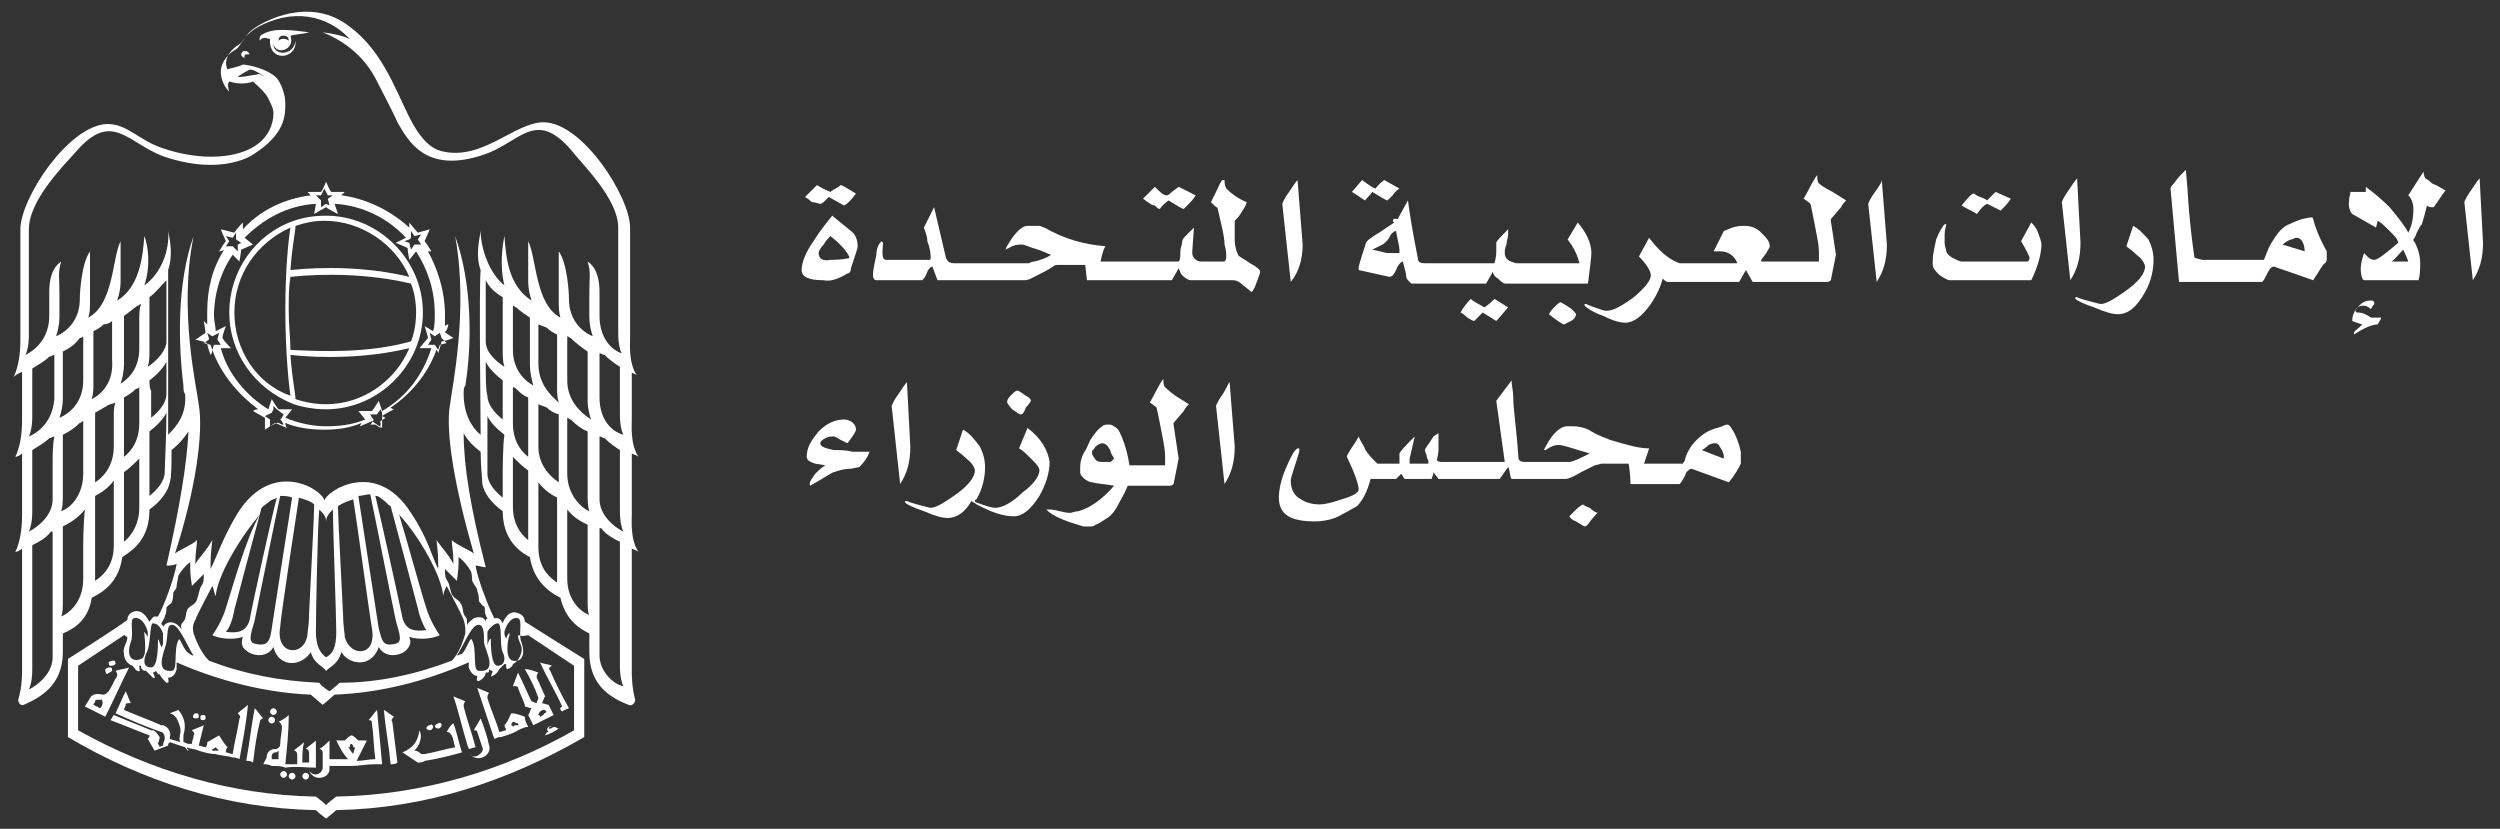 <?xml version="1.0" encoding="utf-8"?>
<!-- Generator: Adobe Illustrator 25.0.1, SVG Export Plug-In . SVG Version: 6.00 Build 0)  -->
<svg version="1.1" id="Layer_1" xmlns="http://www.w3.org/2000/svg" xmlns:xlink="http://www.w3.org/1999/xlink" x="0px" y="0px"
	 viewBox="0 0 147.2 48.8" enable-background="new 0 0 147.2 48.8" xml:space="preserve">
<rect x="0" y="0" width="147.2" height="48.8" fill="#333333" stroke="none"/>
<g>
	<path fill="#FFFFFF" d="M16,42.6c0.1,0,0.2-0.1,0.2-0.2c0-0.1-0.1-0.2-0.2-0.2c-0.1,0-0.2,0.1-0.2,0.2C15.8,42.5,15.9,42.6,16,42.6
		z"/>
	<path fill="#FFFFFF" d="M6.8,39.1c0-0.1,0-0.2-0.1-0.2c-0.1,0-0.2,0-0.3,0.1c0,0.1,0,0.2,0.1,0.2C6.6,39.2,6.7,39.2,6.8,39.1z"/>
	<path fill="#FFFFFF" d="M11.9,42.4c0.1,0,0.2,0,0.2-0.1c0-0.1,0-0.2-0.1-0.2c-0.1,0-0.2,0-0.2,0.1C11.8,42.3,11.8,42.4,11.9,42.4z"
		/>
	<path fill="#FFFFFF" d="M19.2,12.7c-0.7,0-1.3,0.1-1.9,0.3c-2.3,0.8-3.8,3-3.8,5.4c0,2.4,1.5,4.5,3.8,5.4c0.6,0.2,1.3,0.3,1.9,0.3
		c3.1,0,5.7-2.6,5.7-5.7C24.9,15.3,22.3,12.7,19.2,12.7z M17.4,13.3c0.6-0.2,1.1-0.3,1.7-0.3c2.2,0,4.2,1.4,5,3.3
		c-2.5-0.6-5.1-0.6-7-0.4C17.2,14.5,17.4,13.6,17.4,13.3z M13.8,18.4c0-2.2,1.3-4.1,3.3-5c-0.1,0.6-0.3,2.4-0.3,4.8
		c0,2.5,0.2,4.4,0.3,5.1C15.1,22.6,13.8,20.6,13.8,18.4z M19.2,23.8c-0.6,0-1.2-0.1-1.8-0.3c0-0.3-0.2-1.2-0.3-2.6
		c1.9,0.2,4.5,0.2,7-0.4C23.3,22.4,21.4,23.8,19.2,23.8z M17.1,20.6c0-0.7-0.1-1.4-0.1-2.3c0-0.8,0-1.4,0.1-2
		c1.9-0.2,4.6-0.2,7.1,0.4c0.2,0.5,0.3,1.1,0.3,1.7c0,0.6-0.1,1.2-0.3,1.7C21.7,20.8,19,20.7,17.1,20.6z"/>
	<path fill="#FFFFFF" d="M14.4,3c-0.1,0-0.2,0.1-0.2,0.2c0,0.1,0.1,0.2,0.2,0.2c0,0,0,0,0-0.1c0-0.1,0.1-0.1,0.2-0.1c0,0,0,0,0.1,0
		v0C14.6,3,14.5,3,14.4,3z"/>
	<path fill="#FFFFFF" d="M6.6,39.5c0-0.1,0-0.2-0.1-0.2c-0.1,0-0.2,0-0.3,0.1c0,0.1,0,0.2,0.1,0.3C6.4,39.6,6.5,39.6,6.6,39.5z"/>
	<path fill="#FFFFFF" d="M17.4,2.4c-0.1,0.9-1.3,0.9-1.3,0.2c0.2,0.7,1.3,0.3,1-0.5C17.5,2,17.9,2,18.2,1.9c-0.9-0.1-2-0.3-2.7,0.1
		c-0.3,0.1-0.2,0.4-0.2,0.4c0.1-0.2,0.3-0.2,0.6-0.1C15.8,3.7,17.5,3.5,17.4,2.4z M16.7,2.1c0.2,0,0.3,0.1,0.3,0.3
		c-0.1-0.1-0.4-0.2-0.6,0C16.4,2.2,16.5,2.1,16.7,2.1z"/>
	<path fill="#FFFFFF" d="M16.1,42.1c0.1,0,0.2-0.1,0.2-0.2c0-0.1-0.1-0.2-0.2-0.2c-0.1,0-0.2,0.1-0.2,0.2C15.9,42,16,42.1,16.1,42.1
		z"/>
	<path fill="#FFFFFF" d="M25.3,43c0.1,0,0.2-0.1,0.2-0.2c0-0.1-0.1-0.2-0.2-0.1c-0.1,0-0.2,0.1-0.2,0.2C25.1,42.9,25.2,43,25.3,43z"
		/>
	<path fill="#FFFFFF" d="M25.8,42.9c0.1,0,0.2-0.1,0.2-0.2c0-0.1-0.1-0.2-0.2-0.1c-0.1,0-0.2,0.1-0.2,0.2
		C25.6,42.8,25.7,42.9,25.8,42.9z"/>
	<path fill="#FFFFFF" d="M11.5,42.3c0.1,0,0.2,0,0.2-0.1c0-0.1,0-0.2-0.1-0.2c-0.1,0-0.2,0-0.2,0.1C11.3,42.2,11.4,42.3,11.5,42.3z"
		/>
	<path fill="#FFFFFF" d="M6.8,39.5c0.1,0.1,0.1,0.2,0.1,0.3c-0.2,0.3-0.3,0.6-0.5,0.9c-0.1,0.1-0.2,0.2-0.3,0.2c-0.1,0-0.1,0-0.1,0
		c-0.3-0.1-0.6,0-0.7,0.2c-0.1,0.2-0.2,0.3-0.3,0.5c0.2,0.1,0.4,0.2,0.6,0.3s0.4,0.2,0.6,0.3c0.5-1,0.9-1.9,1.4-2.9
		C7.3,39.4,7.1,39.4,6.8,39.5z M5.9,41.7c-0.1,0-0.1-0.1-0.2-0.1c-0.1,0-0.1-0.1-0.2-0.1c0-0.1,0.1-0.1,0.1-0.2
		c0-0.1,0.1-0.1,0.2-0.1c0,0,0,0,0,0c0.1,0,0.2,0,0.2,0C6.1,41.4,6,41.6,5.9,41.7z"/>
	<path fill="#FFFFFF" d="M26.3,43.1c0.2,0,0.2,0.1,0.3,0.2c0.1,0.2,0.1,0.4,0.2,0.7c-0.6,0.1-1.2,0.3-1.8,0.4c-0.1,0-0.2,0-0.2,0
		c-0.1-0.1-0.2-0.2-0.4-0.2c0.3-0.3,0.5-0.8,0.3-1.2c-0.1,0.6-0.3,1-1,1.3c0.3,0.2,0.6,0.4,0.9,0.6c0.1,0,0.3,0,0.4-0.1
		c0.7-0.1,1.5-0.3,2.2-0.5c-0.2-0.6-0.3-1.2-0.5-1.7C26.6,42.6,26.4,42.9,26.3,43.1z"/>
	<path fill="#FFFFFF" d="M23.2,42.2c-0.2-0.1-0.4-0.3-0.6-0.4c0.1,1.1,0.3,2.1,0.4,3.2c0.1,0,0.3,0,0.4-0.1
		c-0.1-0.8-0.2-1.6-0.3-2.4C23,42.4,23.1,42.3,23.2,42.2z"/>
	<path fill="#FFFFFF" d="M28.3,42.3c-0.1,0.2-0.3,0.5-0.4,0.7c0.1,0,0.2,0,0.2,0.1c0.1,0.3,0.2,0.6,0.3,0.9c0.1,0.2-0.1,0.4-0.3,0.5
		c-0.2,0.1-0.4,0-0.4-0.1c0.1,0.2,0.4,0.3,0.7,0.2c0.3-0.1,0.5-0.4,0.4-0.7C28.7,43.4,28.5,42.8,28.3,42.3z"/>
	<path fill="#FFFFFF" d="M32.4,42.9c-0.1,0-0.1,0-0.1,0c0,0,0-0.1,0.1-0.1c0,0,0,0,0.1,0c-0.2-0.1-0.4,0.1-0.2,0.3
		c-0.1,0-0.1,0-0.1,0c0,0.1-0.1,0.1-0.1,0.2c0.3-0.1,0.5-0.2,0.8-0.4c-0.1,0-0.2-0.1-0.2-0.1C32.5,42.8,32.5,42.9,32.4,42.9z"/>
	<path fill="#FFFFFF" d="M31.7,41.1c0,0.1-0.1,0.2-0.1,0.3c-0.1,0-0.2-0.1-0.3-0.1c-0.3-0.6-0.5-1.1-0.8-1.7
		c-0.1,0.3-0.2,0.5-0.3,0.8c0.2,0,0.3,0,0.3,0.1c0.1,0.3,0.3,0.7,0.4,1c0,0,0,0,0,0.1c0.1,0,0.3,0.1,0.4,0.1
		c-0.1,0.1-0.1,0.3-0.2,0.4c0.1,0.2,0.2,0.4,0.3,0.6c0.2-0.1,0.4-0.2,0.6-0.3c0.2-0.1,0.4-0.2,0.6-0.3c-0.1-0.2-0.2-0.4-0.3-0.6
		c-0.1,0-0.3-0.1-0.4-0.1c0.1-0.1,0.1-0.3,0.2-0.4c-0.2-0.4-0.3-0.7-0.5-1.1c0-0.1,0-0.2,0.1-0.3c-0.3-0.1-0.5-0.2-0.8-0.2
		C31.2,39.9,31.5,40.5,31.7,41.1z M32.1,41.8c0,0,0,0.1,0.1,0.1C32.1,42,32,42,32,42.1c-0.1,0-0.1,0.1-0.2,0.1c0,0,0-0.1-0.1-0.1
		c0-0.1,0.1-0.2,0.1-0.2C31.9,41.8,32,41.8,32.1,41.8z"/>
	<path fill="#FFFFFF" d="M33.1,41.9c0.1-0.1,0.2-0.1,0.4-0.2c-0.4-0.7-0.8-1.5-1.1-2.2c-0.1-0.1-0.1-0.2,0.1-0.3
		c-0.2-0.1-0.5-0.1-0.7-0.2c0.4,0.9,0.9,1.7,1.3,2.6C32.9,41.7,33,41.8,33.1,41.9z"/>
	<path fill="#FFFFFF" d="M30.1,42c-0.1,0.2-0.2,0.5-0.4,0.7c0,0.1,0.1,0.2,0.1,0.3c-0.1,0-0.3,0.1-0.4,0.1c-0.2-0.7-0.5-1.3-0.7-2
		c0-0.1,0-0.2,0.1-0.3c-0.2-0.1-0.5-0.2-0.7-0.3c0.3,0.9,0.6,1.8,0.9,2.7c0,0.1,0.1,0.2,0.1,0.3c0.1,0,0.2-0.1,0.3-0.1l0.1,0
		c0.3-0.1,0.7-0.2,1-0.4c0.2-0.1,0.4-0.2,0.6-0.2c-0.1-0.2-0.2-0.4-0.2-0.6C30.6,42.1,30.4,42,30.1,42z M30.4,42.7
		c-0.1,0-0.1,0-0.2,0.1c0,0,0-0.1-0.1-0.1c0-0.1,0.1-0.2,0.1-0.2c0.1,0,0.2,0.1,0.3,0.1c0,0,0,0.1,0.1,0.1
		C30.5,42.7,30.5,42.7,30.4,42.7z"/>
	<path fill="#FFFFFF" d="M21.7,42.4c0.2,0,0.2,0.1,0.2,0.2c0.1,0.7,0.1,1.4,0.2,2.1c-0.4,0-0.7,0.1-1.1,0.1c0.2-0.4,0.4-0.8,0.6-1.2
		c-0.2,0-0.3,0-0.5,0c-0.1-0.1-0.3-0.3-0.4-0.3c-0.1,0-0.3,0.2-0.4,0.3c-0.2,0-0.3,0-0.5,0c0.2,0.4,0.4,0.8,0.7,1.1
		c-0.4,0-0.7,0-1.1,0c0-0.4,0-0.7,0-1.1c-0.2,0.2-0.4,0.4-0.6,0.5c0.1,0,0.2,0.1,0.2,0.2c0,0.3,0,0.6,0,0.9c0,0.2-0.2,0.4-0.4,0.4
		c-0.2,0-0.3-0.1-0.4-0.2c0.1,0.2,0.3,0.4,0.6,0.4c0.3,0,0.6-0.2,0.6-0.5c0-0.1,0-0.1,0-0.2c0.4,0,0.9,0,1.3,0
		c0.4,0,0.9-0.1,1.3-0.1c0,0,0,0,0.1,0c0.1,0,0.2,0,0.4,0c-0.1-1.1-0.2-2.1-0.3-3.2C22,42,21.9,42.2,21.7,42.4z M20.8,44.4
		c-0.1-0.1-0.2-0.3-0.3-0.4c0,0,0.1,0,0.1,0c0-0.1,0-0.2,0.1-0.2c0.1,0.1,0.1,0.1,0.1,0.2c0,0,0.1,0,0.1,0
		C20.9,44.1,20.8,44.3,20.8,44.4z"/>
	<path fill="#FFFFFF" d="M27.3,41.6c0-0.1,0-0.2,0.1-0.3c-0.2-0.1-0.5-0.2-0.7-0.3c0.3,0.9,0.5,1.8,0.8,2.8c0,0.1,0.1,0.2,0.1,0.3
		c0.1,0,0.3-0.1,0.4-0.1C27.8,43.2,27.5,42.4,27.3,41.6z"/>
	<path fill="#FFFFFF" d="M18.6,45.2c0-0.5,0-1.1,0-1.6c-0.2,0.2-0.4,0.3-0.6,0.5c0.2,0,0.2,0.2,0.2,0.3c0,0.2,0,0.3,0,0.5
		c-0.1,0-0.3,0-0.4,0c0-0.4,0-0.8,0.1-1.2c-0.2,0.2-0.4,0.3-0.6,0.5c0.2,0,0.2,0.2,0.2,0.3c0,0.2,0,0.3,0,0.5c-0.2,0-0.4,0-0.7,0
		c0.1-1,0.2-1.9,0.2-2.9c-0.2,0.2-0.4,0.3-0.6,0.4c0.1,0,0.2,0.2,0.2,0.3c0,0.3-0.1,0.7-0.1,1c0,0.2-0.1,0.2-0.2,0.3
		c-0.1,0-0.1,0-0.1,0c-0.3,0-0.5,0.2-0.5,0.5L15.5,45c0.2,0,0.3,0,0.5,0.1c0,0,0.1,0,0.1,0c0.2,0,0.5,0,0.7,0.1
		C17.4,45.1,18,45.2,18.6,45.2z M16.4,44.7c-0.1,0-0.1,0-0.2,0c-0.1,0-0.1,0-0.2,0c0-0.1,0-0.1,0-0.2c0-0.1,0.1-0.2,0.2-0.2
		c0,0,0,0,0,0c0.1,0,0.1,0,0.2-0.1C16.4,44.4,16.4,44.5,16.4,44.7z"/>
	<path fill="#FFFFFF" d="M37.1,21.9c0.2,0.1,0.3,0.1,0.4,0.2c-0.5-0.7-0.4-1.9-0.4-2.2v-6.5c0-1.8-2.8-6.2-5.1-6.2
		c-1.7,0-3.6,2.3-6,1.7c-0.8-0.2-1.4-1-1.9-2c-0.9-1.8-1.7-4.2-3.9-5.6c-2.4-1.5-5.1,0.2-5.4,0.5c-0.3,0.2-0.7,1-0.9,1.1
		c-0.7,0.4-0.9,1-0.9,1.3s0.1,0.8,0.5,1.2c-0.1-0.3-0.1-0.5,0-0.6c0.3,0.1,0.9,0.2,1.4,0c0.2,0.2,0.7,0.6,0.9,1
		c0.3,0.6,0.3,0.7,0.3,0.9c0,0.6-0.3,1.4-1.1,1.9c-0.9,0.6-2.9,1-5.5,0.1c-1.4-0.5-2-1.4-3.2-1.4c-2.3,0.1-5.1,4.4-5.1,6.2v6.5
		c0,0.3,0,1.4-0.4,2.2C1,22,1.1,22,1.3,21.9v2.8c0,0.3,0,1.4-0.4,2.2c0.1,0,0.3-0.1,0.4-0.2v3.6c0,0.3,0,1.4-0.4,2.2
		c0.1,0,0.3-0.1,0.4-0.2v7.2c0,0.2,0,0.9-0.2,1.6c-0.1,0.2,0.1,0.5,0.3,0.4c0.9-0.4,2.3-1.1,2.3-3.1v-1.1c0.7-0.3,1.5-0.8,1.7-2.1
		c0.8-0.4,1.6-1,1.8-2.4C8,32.3,8.8,31.6,8.8,30c0.7-0.5,1.1-1.1,1.2-1.6c0.1-0.3,0.1-1.1,0.1-1.9c0.5-0.4,0.8-0.8,1-1.1
		c-0.1,1.9-0.5,4.4-1.3,7.9c0.2,0,0.4,0,0.6-0.1c-0.1,0.7-0.7,2.4-1.1,3.1c-0.1,0-0.1,0-0.2,0c-0.1,0-0.2,0.2-0.3,0.3
		c-0.2-0.3-0.4-0.7-0.9-0.6c-0.3,0.1-0.4,0.3-0.4,0.5C7,36.9,4,38.8,4,38.8v4.6c4.4,2.6,9.3,4.2,14.6,4.3c0.2,0.2,0.6,0.5,0.6,0.5
		s0.5-0.4,0.6-0.5c5.3-0.1,10.1-1.7,14.6-4.3v-4.6c0,0-3.2-2-3.5-2.2c0-0.2-0.1-0.4-0.4-0.5c-0.5-0.2-0.8,0.3-0.9,0.6
		c-0.1-0.2-0.2-0.3-0.3-0.3c-0.1,0-0.1,0-0.2,0c-0.4-0.8-1-2.4-1.1-3.1c0.2,0,0.4,0.1,0.6,0.1c-0.9-3.5-1.3-6-1.3-7.9
		c0.2,0.4,0.6,0.8,1,1.1c0,0.9,0.1,1.6,0.1,1.9c0.1,0.5,0.5,1.1,1.2,1.6c0,1.5,0.8,2.3,1.6,2.7c0.2,1.3,1,2,1.8,2.4
		c0.3,1.3,1.1,1.8,1.7,2.1v1.1c0,2,1.3,2.7,2.3,3.1c0.2,0.1,0.4-0.1,0.4-0.3c-0.2-0.7-0.2-1.5-0.2-1.7v-7.2c0.2,0.1,0.3,0.1,0.4,0.2
		c-0.5-0.7-0.4-1.9-0.4-2.2v-3.6c0.2,0.1,0.3,0.1,0.4,0.2c-0.5-0.7-0.4-1.9-0.4-2.2V21.9z M15.1,4.4L15.1,4.4c-0.2,0-1,0.2-1.1,0.1
		c0.2-0.1,0.3-0.2,0.7-0.4c0.3,0,0.5,0.2,0.9,0.4C15.3,4.4,15.3,4.3,15.1,4.4z M3.1,33.4v2c0,0.3,0,1,0,1.9c0,0,0,0,0,0v1.4
		c0,0.9-0.8,1.6-1.4,1.9c0.1-0.2,0.2-0.6,0.2-1.2v-7.3c0.4-0.2,0.8-0.4,1.1-0.8c0,0,0.1,0,0.1,0C3.1,32.3,3.1,33.2,3.1,33.4z
		 M3.1,27.2c0,0.3,0,2,0,2.2c0,0.9-0.8,1.6-1.4,1.9c0.1-0.2,0.2-0.6,0.2-1.2v-3.6c0.3-0.2,0.7-0.4,1-0.7c0.1,0,0.2-0.1,0.3-0.1
		C3.1,26.2,3.1,26.8,3.1,27.2z M1.7,25.7c0.1-0.2,0.2-0.6,0.2-1.2v-2.8c0.3-0.2,0.7-0.4,1-0.7c0.1,0,0.2-0.1,0.3-0.1
		c0,0.2,0,0.5,0,0.8v1.8C3.1,24.7,2.4,25.4,1.7,25.7z M3.7,20.7c0.4-0.2,0.7-0.4,1-0.8c0.1,0,0.1,0,0.2-0.1c0,0.2,0,0.5,0,0.8v1.8
		c0,1.2-0.7,1.9-1.4,2.2c0.1-0.3,0.2-0.7,0.2-1.1v-1.7C3.7,21.4,3.7,21,3.7,20.7z M4.9,32.3v1.8c0,1.3-0.8,2-1.3,2.2
		c0.1-0.2,0.1-0.5,0.1-1.1v-0.6v0v-1c0-0.2,0-1.3,0-2.6C4.1,30.8,4.6,30.5,5,30C4.9,30.9,4.9,32,4.9,32.3z M4.9,26.1v1.8
		c0,1.2-0.7,2-1.3,2.2c0.1-0.3,0.1-0.6,0.1-1v0c0,0,0,0,0,0c0,0,0-0.1,0-0.1v-0.6v0v-1c0-0.4,0-1.2,0-1.8c0.4-0.2,0.7-0.4,1-0.7
		c0.1,0,0.1-0.1,0.2-0.1C4.9,25.1,4.9,25.8,4.9,26.1z M5.4,23.5c0.1-0.3,0.1-0.6,0.1-1v-3c0.2-0.1,0.4-0.2,0.6-0.4
		c0.2,0,0.4-0.1,0.5-0.2c0,0.2,0,0.4,0,0.7v1.6C6.7,22.5,6,23.2,5.4,23.5z M6.7,30.5v1.6c0,1.1-0.5,1.7-1.1,2.1v-2.8
		c0-0.1,0-1.4,0-2.2c0.4-0.2,0.8-0.5,1.1-0.9C6.7,29,6.7,30,6.7,30.5z M6.7,24.7v1.6c0,1.1-0.6,1.8-1.1,2.1c0-0.1,0-0.2,0-0.4v-2.8
		c0-0.1,0-0.5,0-0.9c0.2-0.1,0.5-0.3,0.7-0.4c0.1-0.1,0.3-0.1,0.5-0.2C6.7,24,6.7,24,6.7,24.7z M8.2,28.3v1.6c0,0.9-0.4,1.6-0.9,2
		v-2c0-0.2,0-1.4,0-2.1c0.3-0.2,0.6-0.5,0.9-0.8C8.2,27.4,8.2,28,8.2,28.3z M7.3,26.9c0-0.2,0-0.3,0-0.5V24c0-0.2,0-0.4,0-0.6
		c0.2-0.1,0.5-0.3,0.7-0.5c0.1,0,0.2-0.1,0.2-0.1c0,0.1,0,0.3,0,0.5v1.6C8.2,25.9,7.8,26.5,7.3,26.9z M8.2,18.9v1.6
		c0,1.1-0.5,1.7-1.1,2.1c0.1-0.3,0.2-0.7,0.2-1.2v-2.4c0-0.1,0-0.3,0-0.4c0.3-0.2,0.5-0.4,0.8-0.6c0.1,0,0.1-0.1,0.2-0.1
		C8.2,18.2,8.2,18.5,8.2,18.9z M9.7,27.8c0,0.5-0.4,1-0.9,1.4v-1.2c0-0.3,0-1.8,0-2.6c0.4-0.3,0.8-0.7,1-1.1
		C9.8,25.7,9.7,27.4,9.7,27.8z M8.8,22.4c0.4-0.3,0.8-0.7,1-1.1c0,0.9,0,1.7,0,1.9c0,0.5-0.4,1-0.9,1.4v-1.6
		C8.8,22.9,8.8,22.6,8.8,22.4z M9.8,20.1c0,0.5-0.5,1.1-1.1,1.5c0.1-0.3,0.1-0.6,0.1-1v-2c0-0.3,0-0.8,0-1.1c0.4-0.3,0.7-0.7,1-1
		C9.8,17.8,9.8,19.8,9.8,20.1z M9.7,36.3c0.1-0.2,0.1-0.4,0.1-0.5c0-0.1,0.2-0.2,0.3-0.3c0.1-0.2,0.1-0.5,0.1-0.6
		c0.1-0.2,0.2-0.2,0.2-0.4c0-0.1,0.1-0.5,0.1-0.6c0.1-0.2,0.4-0.6,0.7-0.8c0,0.6,0,0.7,0.1,1.4c0.3-0.3,0.5-0.5,0.7-0.7
		c0,0.4,0,0.5-0.2,0.8c-0.1,0.3-0.1,0.4-0.2,0.7c-0.1,0.3-0.3,0.3-0.5,0.5c-0.2,0.2-0.1,0.6-0.3,0.8c-0.1,0.1-0.2,0.2-0.1,0.5
		c-0.1-0.2-0.2-0.3-0.4-0.4c-0.2-0.1-0.5-0.1-0.7,0.2c0-0.1-0.1-0.1-0.1-0.2C9.6,36.5,9.7,36.4,9.7,36.3z M16,37
		c-0.1,0.7-0.2,1.1-1,0.9c-0.5-0.1-0.1-0.9,0-1.4c0.1-0.5,1.3-6.4,1.5-7.3c0.2,0,0.5,0,0.7,0.1C17.1,29.9,16,37,16,37z M17.6,29.3
		c0.3,0.1,0.7,0.2,0.9,0.4c0,0.7-0.2,4.2-0.3,6.4c0,0.7-0.1,1.1-0.1,1.3c-0.2,1.3-1.9,1.2-1.6-0.5C16.5,36.5,17.4,30.6,17.6,29.3z
		 M14.7,36.5c-0.2,0.7-0.7,0.8-1.4,0.7c0.2-0.2,0.4-0.7,0.5-1.3c0.1-0.4,1.3-4.9,1.6-6c0.2-0.2,0.4-0.3,0.5-0.4
		c0.1-0.1,0.3-0.1,0.4-0.2C16,30.4,14.9,35.4,14.7,36.5z M13.3,35.8c-0.2,0.7-0.7,1.5-0.8,1.6c0.4,0.2,1.2,0.3,1.8,0.1
		c-0.1,0.3-0.1,0.6,0.2,0.8c0.3,0.3,1.2,0.5,1.6-0.2c0.3,1.2,1.6,1.2,2.2,0.3c0.2,0.7,0.7,0.8,0.9,1.1c0.3-0.3,0.7-0.4,0.9-1.1
		c0.5,0.8,1.8,0.9,2.2-0.3c0.4,0.7,1.3,0.5,1.6,0.2c0.3-0.3,0.3-0.5,0.2-0.8c0.6,0.2,1.4,0.1,1.8-0.1c-0.1-0.1-0.6-0.9-0.8-1.6
		c-0.3-0.9-1.2-4.2-1.6-5.5c1.2,1.3,2.5,3.6,2.6,4.8c0-0.2,0.1-0.4,0.2-0.6c0.3,0.6,0.9,1.7,1,2c0.1,0.3,0.1,0.5,0.1,0.8
		c-0.1,0.3-0.3,1.1-0.8,1.6c0,0,0,0,0,0c-2.1,0.8-4.3,1.3-6.6,1.3c-0.2,0.2-0.6,0.5-0.6,0.5s-0.5-0.3-0.6-0.5
		c-2.3-0.1-4.4-0.5-6.5-1.3c0,0,0,0,0,0c-0.5-0.5-0.8-1.3-0.9-1.6c-0.1-0.4,0-0.6,0.1-0.8c0.1-0.3,0.7-1.4,1-2
		c0.1,0.2,0.1,0.4,0.2,0.6c0.1-1.2,1.4-3.4,2.6-4.8C14.5,31.6,13.6,34.9,13.3,35.8z M18.6,37.2c0-0.9,0.1-6.4,0.2-7.2
		c0.2,0.2,0.4,0.4,0.4,0.7c0-0.3,0.2-0.5,0.4-0.7c0,0.9,0.2,6.4,0.2,7.2c0,0.9-0.2,1.3-0.6,1.5C18.9,38.5,18.6,38.1,18.6,37.2z
		 M23.3,36.5c0.1,0.5,0.5,1.3,0,1.4c-0.8,0.2-0.8-0.2-1-0.9c0,0-1.1-7.1-1.2-7.8c0.2,0,0.5-0.1,0.7-0.1C22,30,23.2,36.1,23.3,36.5z
		 M22.1,29.2c0.2,0,0.3,0.1,0.4,0.2c0.2,0.1,0.3,0.3,0.5,0.4c0.3,1.1,1.5,5.6,1.6,6c0.1,0.5,0.3,1,0.5,1.3c-0.7,0.1-1.2,0-1.4-0.7
		C23.5,35.4,22.4,30.4,22.1,29.2z M21.9,37c0.3,1.7-1.3,1.7-1.6,0.5c0-0.2-0.1-0.7-0.1-1.3c-0.1-2.2-0.3-5.7-0.3-6.4
		c0.3-0.2,0.6-0.3,0.9-0.4C21,30.6,21.8,36.5,21.9,37z M28.1,36.8c0.4-0.1,0.4,0.5,0.4,1c0,0.4,0.9,1.8-0.3,1.7
		c-0.4,0-0.1-1.2-0.4-1.8c-0.1-0.3-0.3,0.5-0.6,0.8c-0.1,0-0.2,0.1-0.3,0.1C27.2,38.2,27.7,36.9,28.1,36.8z M10.5,37.7
		c-0.3,0.6,0,1.8-0.4,1.8c-1.1,0.1-0.3-1.4-0.3-1.7c0.1-0.5,0-1.1,0.4-1c0.4,0.1,0.9,1.4,1.2,1.8c0,0,0,0,0,0
		c-0.1,0-0.2-0.1-0.3-0.1c0,0,0,0,0.1,0C10.8,38.4,10.6,37.4,10.5,37.7z M9,36.7c0.3,0,0.5,0.3,0.6,0.6c0,0.1,0,0.3,0,0.5
		c0,0.1,0,0.2-0.1,0.3c-0.1-0.2-0.2-0.7-0.2-0.3c0,0.2,0,1.5-0.4,1.5c-0.4,0-0.5-0.3-0.3-0.8C8.9,38,8.8,36.7,9,36.7z M7.7,37.8
		c0.2-0.4-0.1-1.4,0.2-1.4c0.4-0.1,0.7,0.4,0.8,0.8c0,0.1,0,0.3,0,0.3c-0.1-0.2-0.3-0.4-0.2-0.2c0,0.2,0.2,1.4-0.2,1.5
		C7.8,39,7.4,38.7,7.7,37.8z M31.1,37.4l2.7,1.8l0,3.8c-4.2,2.4-9,3.8-13.9,3.9l-0.1,0c0,0-0.4,0.3-0.6,0.5v0l0,0
		c-0.2-0.2-0.6-0.5-0.6-0.5l-0.1,0c-4.9-0.1-9.6-1.5-13.9-3.9l0-3.8l2.7-1.8c0.1,0,0.1,0.1,0.2,0.1c0,0.4-0.3,0.6-0.2,1
		c0,0.3,0.2,0.6,0.5,0.7c0.1,0.1,0.2,0.3,0.3,0.3c0.2,0.1,0.1-0.1,0.1-0.3c0,0,0.1,0,0.1,0c0,0.2,0.1,0.3,0.3,0.3
		c0.1,0.1,0.2,0.2,0.4,0.4c0.2,0.1,0.1-0.1,0-0.3c0.1,0,0.2-0.1,0.2-0.1c0,0.1,0.1,0.1,0.1,0.2c0,0,0,0,0.1,0
		c0.1,0.2,0.2,0.3,0.4,0.5c0.2,0,0.1-0.1,0.1-0.3c0.2,0,0.4-0.1,0.5-0.5c0-0.2,0-0.3,0-0.4c2.5,1.1,5.3,1.8,7.9,1.9
		c0.1,0.1,0.7,0.6,0.7,0.6s0.6-0.5,0.7-0.6c2.7-0.1,5.4-0.8,7.9-1.9c0,0.1,0,0.2,0,0.3c0.1,0.3,0.3,0.5,0.5,0.5
		c0,0.2-0.1,0.3,0.1,0.3c0.2-0.1,0.4-0.3,0.4-0.5c0,0,0,0,0.1,0c0.1,0,0.1-0.1,0.1-0.2c0.1,0.1,0.2,0.1,0.2,0.1c0,0.2-0.2,0.4,0,0.3
		c0.2-0.1,0.3-0.2,0.4-0.4c0.1-0.1,0.2-0.2,0.3-0.3c0,0,0.1,0,0.1,0c0,0.2,0,0.3,0.1,0.3c0.2-0.1,0.3-0.2,0.3-0.3
		c0.2-0.1,0.4-0.3,0.5-0.7c0.1-0.4-0.2-0.6-0.2-1C30.9,37.5,31,37.4,31.1,37.4z M29.7,37.2c0.1-0.4,0.4-0.9,0.8-0.8
		c0.3,0.1,0,1,0.2,1.4c0.3,0.9-0.1,1.2-0.5,1.1c-0.5-0.1-0.3-1.3-0.2-1.5c0-0.3-0.1,0-0.2,0.2C29.7,37.4,29.7,37.4,29.7,37.2z
		 M29.3,36.7c0.3,0,0.1,1.3,0.3,1.7c0.2,0.4,0.1,0.8-0.3,0.8c-0.4,0-0.4-1.3-0.4-1.5c0-0.3-0.2,0.2-0.2,0.3c0-0.1,0-0.2,0-0.3
		c0-0.2,0-0.4,0-0.5C28.8,37,29.1,36.7,29.3,36.7z M28.1,34.8c0.1,0.2,0.1,0.5,0.1,0.6c0.1,0.1,0.2,0.3,0.3,0.3
		c0.1,0.1,0,0.4,0.1,0.5c0,0.1,0.1,0.2,0.1,0.2c-0.1,0.1-0.1,0.1-0.1,0.2c-0.1-0.3-0.4-0.3-0.7-0.2c-0.1,0.1-0.3,0.2-0.4,0.4
		c0-0.3,0-0.4-0.1-0.5c-0.2-0.2-0.1-0.6-0.3-0.8c-0.1-0.2-0.3-0.2-0.5-0.5c-0.1-0.3-0.1-0.4-0.2-0.7c-0.2-0.3-0.2-0.4-0.2-0.8
		c0.2,0.2,0.4,0.4,0.7,0.7c0.1-0.7,0.1-0.8,0.1-1.4c0.3,0.2,0.6,0.6,0.7,0.8c0.1,0.1,0.1,0.6,0.1,0.6C28,34.6,28.1,34.6,28.1,34.8z
		 M29.6,28.1v1.2c-0.5-0.4-0.9-0.9-0.9-1.4c0-0.3,0-2.1,0-3.4c0.2,0.4,0.5,0.7,1,1.1C29.6,26.2,29.6,27.8,29.6,28.1z M28.6,21.3
		c0.2,0.4,0.5,0.7,1,1.1c0,0.2,0,0.5,0,0.7v1.6c-0.5-0.4-0.9-0.9-0.9-1.4C28.6,23,28.6,22.2,28.6,21.3z M28.6,20.1
		c0-0.4,0-2.3,0-3.6c0.2,0.4,0.5,0.7,1,1c0,0.4,0,0.8,0,1.1v2c0,0.4,0,0.7,0.1,1C29.1,21.2,28.6,20.7,28.6,20.1z M31.1,29.8v2
		c-0.5-0.4-0.9-1-0.9-2v-1.6c0-0.3,0-0.9,0-1.3c0.3,0.3,0.6,0.6,0.9,0.8C31.1,28.4,31.1,29.6,31.1,29.8z M30.2,24.9v-1.6
		c0-0.2,0-0.3,0-0.5c0.1,0,0.2,0.1,0.2,0.1c0.2,0.2,0.4,0.4,0.7,0.5c0,0.2,0,0.4,0,0.6v2.4c0,0.2,0,0.3,0,0.5
		C30.6,26.5,30.2,25.9,30.2,24.9z M30.2,20.6v-1.6c0-0.4,0-0.7,0-1c0.1,0,0.1,0.1,0.2,0.1c0.2,0.2,0.5,0.4,0.8,0.6
		c0,0.1,0,0.3,0,0.4v2.4c0,0.4,0.1,0.8,0.2,1.2C30.7,22.3,30.2,21.6,30.2,20.6z M32.8,31.5v2.8c-0.6-0.4-1.1-1-1.1-2.1v-1.6
		c0-0.5,0-1.5,0-2.2c0.3,0.4,0.7,0.7,1.1,0.9C32.8,30,32.8,31.3,32.8,31.5z M31.7,26.3v-1.6c0-0.6,0-0.6,0-0.9
		c0.2,0.1,0.3,0.1,0.5,0.2c0.2,0.2,0.4,0.3,0.7,0.4c0,0.4,0,0.8,0,0.9V28c0,0.1,0,0.2,0,0.4C32.3,28,31.7,27.3,31.7,26.3z
		 M31.7,21.4v-1.6c0-0.3,0-0.6,0-0.7c0.2,0.1,0.3,0.1,0.5,0.2c0.2,0.2,0.4,0.3,0.6,0.4c0,0.1,0,0.1,0,0.2v2.8c0,0.4,0,0.7,0.1,1
		C32.3,23.2,31.7,22.5,31.7,21.4z M33.4,34.1v-1.8c0-0.3,0-1.4,0-2.3c0.4,0.5,0.8,0.7,1.2,0.9c0,1.3,0,2.4,0,2.6v1v0v0.6
		c0,0.6,0,1,0.1,1.1C34.3,36.1,33.4,35.4,33.4,34.1z M33.4,27.9v-1.8c0-0.3,0-1,0-1.5c0.1,0,0.1,0.1,0.2,0.1c0.3,0.3,0.7,0.6,1,0.7
		c0,0.6,0,1.4,0,1.8v1v0V29c0,0,0,0.1,0,0.1c0,0,0,0,0,0v0c0,0.4,0,0.7,0.1,1C34.2,29.9,33.4,29.1,33.4,27.9z M33.4,22.4v-1.8
		c0-0.3,0-0.6,0-0.8c0.1,0,0.1,0.1,0.2,0.1c0.3,0.3,0.7,0.6,1,0.8c0,0.4,0,0.8,0,1.2v1.7c0,0.4,0.1,0.8,0.2,1.1
		C34.2,24.3,33.4,23.6,33.4,22.4z M35.3,38.6v-1.4l0,0c0-0.9,0-1.6,0-1.9v-2c0-0.2,0-1.1,0-2.2c0,0,0.1,0,0.1,0
		c0.3,0.4,0.7,0.6,1.1,0.8v7.3c0,0.6,0.1,1,0.2,1.2C36.1,40.3,35.3,39.5,35.3,38.6z M35.3,29.4c0-0.2,0-1.9,0-2.2c0-0.4,0-1,0-1.5
		c0.1,0,0.2,0.1,0.3,0.1c0.3,0.3,0.6,0.5,0.9,0.7v3.6c0,0.6,0.1,1,0.2,1.2C36.1,31,35.3,30.3,35.3,29.4z M35.3,23.4v-1.8
		c0-0.3,0-0.5,0-0.8c0.1,0,0.2,0.1,0.3,0.1c0.3,0.3,0.6,0.5,0.9,0.7v2.8c0,0.6,0.1,1,0.2,1.2C36,25.4,35.3,24.7,35.3,23.4z
		 M35.3,18.6V18c0-0.3,0-0.6,0-0.8c0-0.6-0.1-1.4-0.7-1.8c0.2,0.7,0.1,0.8,0.1,1.9v0.8v0.1v0.5c0,0.4,0.1,0.8,0.2,1.1
		c-0.7-0.3-1.4-1-1.4-2.2c0-0.4-0.1-2.1-0.6-2.8v2.9c0,0.4,0,0.7,0.1,1c-1.5-0.8-1.4-3.5-1.9-4.5c0,0.9,0,1.5,0,2.4
		c0,0.4,0.1,0.8,0.2,1.1c-1.4-0.9-1.5-2.6-1.6-3.8c-0.1,0.5-0.3,1.7,0,2.9c-0.9-0.7-1.4-2.2-1.4-3.2c-0.1,0.6-0.3,1.5,0,2.3
		c-0.1,1,0,8.8,0,9.7c-0.5-0.4-1-1.2-1-2.4c0-0.2,0-0.4,0.1-0.5c0.4-2.5,0.4-6-0.6-8.8c0.8,4.4-0.2,9-0.3,9.9
		c-0.3,1.6,0.3,5,1.4,8.8c-0.2-0.2-1-0.5-1.3-0.8c0,0.3,0.1,0.7,0.1,1.4c-0.4-0.7-0.5-0.7-1-1.4c0.1,0.9,0.1,0.9,0.1,1.7
		c-0.4-0.8-0.6-1.8-1.6-3.3c-2.1-3.3-5.1-1.2-5.1-0.7c0-0.6-3-2.6-5.1,0.7c-0.9,1.5-1.2,2.5-1.6,3.3c0-0.7,0-0.8,0.1-1.7
		c-0.4,0.7-0.6,0.8-1,1.4c0-0.7,0.1-1.1,0.1-1.4c-0.3,0.3-1.1,0.6-1.3,0.8c1.2-3.7,1.7-7.1,1.4-8.8c-0.1-0.9-1.2-5.5-0.3-9.9
		c-1,2.8-0.9,6.4-0.6,8.8c0,0.2,0,0.4,0.1,0.5c0.1,1.2-0.5,1.9-1,2.4c0-0.9,0-8.7,0-9.7c0.3-0.9,0.1-1.8,0-2.3
		c0.1,1.1-0.4,2.5-1.4,3.2c0.4-1.2,0.2-2.4,0-2.9c-0.1,1.3-0.3,3-1.6,3.8c0.1-0.3,0.2-0.7,0.2-1.1c0-0.9,0-1.5,0-2.4
		c-0.5,1-0.4,3.7-1.9,4.5c0.1-0.3,0.1-0.6,0.1-1v-2.9c-0.5,0.7-0.6,2.4-0.6,2.8c0,1.2-0.7,1.9-1.4,2.2c0.1-0.3,0.2-0.7,0.2-1.1v-0.5
		v-0.1v-0.8c0-1.1-0.1-1.2,0.1-1.9c-0.6,0.4-0.7,1.2-0.7,1.8c0,0.1,0,0.5,0,0.8h0v0.6c0,1.3-0.8,2-1.4,2.3c0.1-0.2,0.2-0.6,0.2-1.2
		v-6.2c0-1.7,2-3.7,2.8-4.6c2.1-2.4,3-0.5,5.1,0.3c3.5,1.2,5.3-0.1,5.3-0.1c1.9-1.2,1.9-2.3,1.9-3c0-0.5-0.2-1.1-0.5-1.5
		c-0.6-0.6-1.8-0.8-2-0.8c-0.4,0.2-0.8,0.2-0.9,0.3c-0.2-0.4-0.1-1,0.7-1.5c0.2-0.1,0.2-0.4,0.9-0.9c2.2-1.3,4.3-0.8,5.6,0.6
		c-0.4-0.2-0.9-0.3-1.6-0.4c1,0.4,2.3,1.2,3.1,2.7c0.3,0.6,1.1,2.1,1.3,2.6c0.6,1,1.6,3.1,5.1,1.9c2.1-0.7,3-2.7,5.1-0.3
		c0.7,0.9,2.8,2.9,2.8,4.6v6.2c0,0.6,0.1,1,0.2,1.2C36,20.6,35.3,19.9,35.3,18.6z"/>
	<path fill="#FFFFFF" d="M14.5,44.8c0.1,0,0.3,0,0.4,0.1c0.1-0.8,0.2-1.6,0.4-2.4c0-0.1,0.1-0.2,0.2-0.2c-0.2-0.2-0.3-0.4-0.5-0.6
		C14.8,42.7,14.7,43.7,14.5,44.8z"/>
	<path fill="#FFFFFF" d="M26.4,19.1C26.4,19.1,26.4,19.1,26.4,19.1C26.4,19.1,26.4,19.1,26.4,19.1c0,0-0.1,0-0.2,0.1
		c0-0.2,0-0.4,0-0.7c0-1.3-0.4-2.6-1-3.7c0.1,0,0.2,0,0.2,0c0,0,0,0,0,0c0,0,0,0,0,0c0,0-0.3-0.5-0.4-0.6c0.1-0.2,0.3-0.7,0.3-0.7
		c0,0,0,0,0,0c0,0,0,0,0,0l-0.7,0.2c-0.1-0.1-0.5-0.6-0.5-0.6c0,0,0,0,0,0c0,0,0,0,0,0l0,0.3c-1.1-1-2.5-1.7-4-1.9
		c0.1-0.1,0.2-0.2,0.2-0.2c0,0,0,0,0,0c0,0,0,0,0,0c0,0-0.6,0-0.8,0c-0.1-0.1-0.3-0.6-0.3-0.6l0,0c0,0,0,0,0,0c0,0,0,0,0,0
		c0,0-0.2,0.5-0.3,0.6c-0.2,0-0.8,0-0.8,0c0,0,0,0,0,0c0,0,0,0,0,0c0,0,0.1,0.1,0.2,0.2c-1.6,0.2-3,0.9-4,2l0-0.4c0,0,0,0,0,0
		c0,0,0,0,0,0c0,0-0.4,0.4-0.5,0.6L13,13.5c0,0,0,0,0,0c0,0,0,0,0,0c0,0,0.2,0.5,0.3,0.7c-0.1,0.1-0.4,0.6-0.4,0.6c0,0,0,0,0,0
		c0,0,0,0,0,0c0,0,0.2,0,0.3-0.1c-0.7,1.1-1,2.3-1,3.7c0,0.2,0,0.5,0,0.7c-0.1-0.1-0.2-0.2-0.2-0.2c0,0,0,0,0,0c0,0,0,0,0,0
		c0,0,0.1,0.6,0.1,0.7l-0.6,0.4c0,0,0,0,0,0c0,0,0,0,0,0c0,0,0.5,0.1,0.7,0.2c0,0.2,0.2,0.7,0.2,0.7c0,0,0,0,0,0h0c0,0,0,0,0,0
		c0,0,0.1-0.1,0.1-0.3c0.5,1.4,1.5,2.6,2.7,3.5c-0.2,0-0.3,0.1-0.3,0.1c0,0,0,0,0,0c0,0,0,0,0,0c0,0,0.5,0.3,0.7,0.4
		c0,0.1,0,0.7,0,0.7c0,0,0,0,0,0c0,0,0,0,0,0c0,0,0,0,0,0l0.6-0.4l0.7,0.3c0,0,0,0,0,0c0,0,0,0,0,0c0,0-0.1-0.1-0.1-0.3
		c0.7,0.3,1.5,0.4,2.3,0.4c0.8,0,1.5-0.1,2.2-0.4c-0.1,0.1-0.1,0.2-0.1,0.2c0,0,0,0,0,0c0,0,0,0,0,0l0.7-0.3l0.6,0.4c0,0,0,0,0,0
		c0,0,0,0,0,0c0,0,0,0,0,0c0,0,0-0.6,0-0.7c0.1-0.1,0.7-0.4,0.7-0.4c0,0,0,0,0,0c0,0,0,0,0,0c0,0-0.1,0-0.2-0.1
		c1.2-0.8,2.2-2,2.7-3.4c0.1,0.1,0.1,0.2,0.1,0.2c0,0,0,0,0,0h0c0,0,0,0,0,0c0,0,0.2-0.6,0.2-0.7c0.2,0,0.7-0.2,0.7-0.2c0,0,0,0,0,0
		c0,0,0,0,0,0l-0.6-0.4C26.3,19.7,26.4,19.1,26.4,19.1z M24.1,14.1l0.1-0.1l0-0.4c0,0,0,0,0,0c0,0,0,0,0,0c0,0,0,0,0,0l0.2,0.3l0,0
		l0.4-0.1c0,0,0,0,0,0c0,0,0,0,0,0l-0.2,0.3l0.2,0.3c0,0,0,0,0,0c0,0,0,0,0,0l-0.4,0l-0.2,0.3c0,0,0,0,0,0c0,0,0,0,0,0c0,0,0,0,0,0
		l-0.1-0.4l-0.3-0.1c0,0,0,0,0,0c0,0,0,0,0,0L24.1,14.1z M18.6,11.5C18.6,11.5,18.6,11.5,18.6,11.5l0.3,0l0.2-0.4c0,0,0,0,0,0
		c0,0,0,0,0,0l0.2,0.4l0,0h0l0.2,0h0c0,0,0.1,0,0.1,0c0,0,0,0,0,0h0c0,0,0,0,0,0l-0.3,0.2l0.1,0.4c0,0,0,0,0,0c0,0,0,0,0,0
		c0,0,0,0,0,0L19.2,12l-0.3,0.2c0,0,0,0,0,0c0,0,0,0,0,0l0-0.2l0-0.2L18.6,11.5C18.6,11.5,18.6,11.5,18.6,11.5
		C18.6,11.5,18.6,11.5,18.6,11.5z M13.3,14.5l0.2-0.3l-0.2-0.3c0,0,0,0,0,0c0,0,0,0,0,0l0.4,0.1l0.2-0.3c0,0,0,0,0,0c0,0,0,0,0,0
		l0,0.4l0.3,0.2c0,0,0,0,0,0c0,0,0,0,0,0L14,14.4L14,14.8c0,0,0,0,0,0h0c0,0,0,0,0,0l-0.1-0.1l-0.2-0.2L13.3,14.5L13.3,14.5
		C13.3,14.6,13.3,14.5,13.3,14.5C13.3,14.5,13.3,14.5,13.3,14.5z M12.5,20.6C12.5,20.6,12.5,20.6,12.5,20.6L12.5,20.6
		C12.5,20.6,12.5,20.6,12.5,20.6l-0.1-0.3L12,20.2c0,0,0,0,0,0c0,0,0,0,0,0l0.3-0.2v0l0-0.1c0,0,0,0,0,0l-0.1-0.3c0,0,0,0,0,0
		c0,0,0,0,0,0c0,0,0,0,0,0l0.3,0.2l0.2-0.1l0.2-0.1c0,0,0,0,0,0c0,0,0,0,0,0L12.8,20l0.2,0.3c0,0,0,0,0,0c0,0,0,0,0,0l-0.4,0
		L12.5,20.6z M16.7,24.4C16.7,24.4,16.7,24.4,16.7,24.4l-0.1,0.2l-0.1,0.1l0.1,0.1l0.1,0.2c0,0,0,0,0,0c0,0,0,0,0,0c0,0,0,0,0,0
		l-0.1,0l-0.2-0.1c0,0,0,0,0,0l-0.1,0L16.1,25l-0.2,0.1c0,0,0,0,0,0c0,0,0,0,0,0h0c0,0,0,0,0,0l0-0.4l-0.3-0.2c0,0,0,0,0,0h0
		c0,0,0,0,0,0l0.2-0.1l0.2-0.1l0.1-0.2l0-0.2c0,0,0,0,0,0c0,0,0,0,0,0h0l0.1,0.1l0.1,0.1L16.7,24.4C16.7,24.4,16.7,24.4,16.7,24.4
		C16.7,24.4,16.7,24.4,16.7,24.4z M22.7,24.6C22.7,24.6,22.7,24.6,22.7,24.6l-0.3,0.2l0,0.4c0,0,0,0,0,0h0c0,0,0,0,0,0l-0.3-0.2
		L21.9,25L21.8,25h0c0,0,0,0,0,0c0,0,0,0,0,0c0,0,0,0,0,0c0,0,0,0,0,0l0.1-0.1l0.1-0.2l-0.1-0.1h0l-0.1-0.2c0,0,0,0,0,0c0,0,0,0,0,0
		c0,0,0,0,0,0c0,0,0,0,0,0l0.4,0l0.2-0.3c0,0,0,0,0,0c0,0,0,0,0,0c0,0,0,0,0,0l0.1,0.2l0,0.2L22.7,24.6L22.7,24.6
		C22.7,24.6,22.7,24.6,22.7,24.6C22.7,24.6,22.7,24.6,22.7,24.6z M22.5,24.2l-0.2-0.6c0,0,0,0,0,0c0,0,0,0,0,0c0,0-0.3,0.5-0.4,0.6
		c-0.2,0-0.7,0-0.8,0c0,0,0,0,0,0c0,0,0,0,0,0l0.4,0.5c-0.7,0.3-1.5,0.4-2.3,0.4c-0.8,0-1.7-0.2-2.4-0.5l0.4-0.5c0,0,0,0,0,0
		c0,0,0,0,0,0c0,0-0.6,0-0.8,0C16.3,24,16,23.5,16,23.5c0,0,0,0,0,0c0,0,0,0,0,0l-0.2,0.6c-1.3-0.8-2.4-2.1-2.8-3.6l0.6,0
		c0,0,0,0,0,0c0,0,0,0,0,0c0,0-0.4-0.4-0.5-0.6c0-0.2,0.2-0.7,0.2-0.7c0,0,0,0,0,0c0,0,0,0,0,0l-0.6,0.3c0-0.3-0.1-0.6-0.1-0.9
		c0-1.3,0.4-2.6,1.1-3.6l0.4,0.4c0,0,0,0,0,0c0,0,0,0,0,0c0,0,0,0,0,0c0,0,0.1-0.6,0.1-0.7c0.2-0.1,0.7-0.3,0.7-0.3c0,0,0,0,0,0
		c0,0,0,0,0,0L14.4,14c1.1-1.1,2.5-1.9,4.2-2l-0.1,0.6c0,0,0,0,0,0c0,0,0,0,0,0c0,0,0,0,0,0c0,0,0.5-0.3,0.7-0.4
		c0.1,0.1,0.7,0.4,0.7,0.4c0,0,0,0,0,0c0,0,0,0,0,0L19.7,12c1.7,0.1,3.2,0.9,4.2,2l-0.6,0.3c0,0,0,0,0,0c0,0,0,0,0,0
		c0,0,0.5,0.2,0.7,0.3c0,0.2,0.1,0.7,0.1,0.7c0,0,0,0,0,0c0,0,0,0,0,0c0,0,0,0,0,0l0.4-0.5c0.7,1.1,1.1,2.3,1.1,3.7
		c0,0.3,0,0.7-0.1,1L25,19.2c0,0,0,0,0,0c0,0,0,0,0,0c0,0,0.2,0.6,0.2,0.7c-0.1,0.1-0.5,0.6-0.5,0.6c0,0,0,0,0,0c0,0,0,0,0,0l0.7,0
		C24.9,22.1,23.9,23.4,22.5,24.2z M26.3,20.2C26.3,20.2,26.3,20.2,26.3,20.2C26.3,20.2,26.3,20.2,26.3,20.2l-0.4,0.1l-0.1,0.3
		c0,0,0,0,0,0h0c0,0,0,0,0,0l-0.2-0.3l-0.4,0c0,0,0,0,0,0c0,0,0,0,0,0l0.2-0.3l-0.1-0.4c0,0,0,0,0,0c0,0,0,0,0,0l0.3,0.2l0.3-0.2
		c0,0,0,0,0,0c0,0,0,0,0,0v0c0,0,0,0,0,0L26,19.9L26.3,20.2z"/>
	<path fill="#FFFFFF" d="M14,42c0.1,0.1,0.2,0.2,0.1,0.3c-0.1,0.7-0.3,1.4-0.4,2.1c-0.1,0-0.3-0.1-0.4-0.1c0-0.1,0-0.2,0.1-0.3
		c-0.2-0.2-0.3-0.4-0.5-0.7c-0.2,0.1-0.5,0.3-0.7,0.4c0,0.1,0,0.2-0.1,0.3c-0.1,0-0.3-0.1-0.4-0.1c0.1-0.4,0.2-0.8,0.3-1.2
		c-0.2,0.1-0.5,0.2-0.7,0.3c0.1,0.1,0.2,0.2,0.1,0.3c0,0.2-0.1,0.3-0.1,0.5c-0.1,0-0.1,0-0.2,0c0,0,0,0,0,0c-0.1,0-0.2-0.1-0.3-0.1
		c0-0.1,0-0.3,0-0.4c0.1-0.4,0.2-0.9-0.3-1.5c-0.2,0.1-0.3,0.1-0.5,0.2c0.4,0.1,0.5,0.5,0.6,0.8c0.1,0.3-0.1,0.6,0,0.9
		c-0.2-0.1-0.4-0.1-0.6-0.2c0,0,0,0,0,0c0,0,0-0.1,0-0.1c0.1-0.3-0.1-0.6-0.4-0.7c0,0,0,0-0.1,0c-0.7-0.3-1.5-0.6-2.2-0.9
		c0-0.1,0.1-0.2,0.1-0.3c0-0.1,0.1-0.1,0.3-0.1c-0.1-0.2-0.2-0.5-0.3-0.7c-0.2,0.4-0.4,0.9-0.6,1.3c0.9,0.4,1.8,0.8,2.7,1.1
		c0.1,0,0.2,0.2,0.2,0.3c0,0,0,0.1,0,0.1c0,0.1-0.1,0.2-0.1,0.4c-0.1,0-0.2,0.1-0.2,0.1c0-0.1-0.1-0.2-0.1-0.2
		c0-0.1,0.1-0.2,0.1-0.4C9.2,43.1,9.1,43,9,43c0,0-0.1,0-0.1,0c-0.7-0.3-1.5-0.6-2.2-0.9c-0.1,0.1-0.1,0.2-0.2,0.3
		C7.3,42.7,8,43,8.8,43.3c0,0.1,0,0.1-0.1,0.2C8.8,43.7,9,44,9.1,44.2c0.3-0.1,0.5-0.2,0.8-0.3c0-0.1,0-0.1,0.1-0.2
		c0.3,0.1,0.6,0.2,0.9,0.3c0.1,0.1,0.1,0.2,0.2,0.2c0-0.1-0.1-0.1-0.1-0.2c0.2,0.1,0.5,0.1,0.7,0.2c0.3,0.1,0.7,0.2,1,0.2
		c0.3,0.1,0.7,0.1,1,0.2c0,0,0,0,0,0c0.1,0,0.2,0,0.4,0.1c0,0,0,0,0,0c0.2-1.1,0.4-2.1,0.5-3.2C14.4,41.7,14.2,41.8,14,42z
		 M12.9,44.2c-0.1,0-0.1,0-0.2,0c-0.1,0-0.1,0-0.2,0c0,0,0-0.1,0-0.1c0.1,0,0.2-0.1,0.2-0.1c0.1,0.1,0.1,0.1,0.2,0.2
		C13,44.1,13,44.1,12.9,44.2z"/>
	<path fill="#FFFFFF" d="M16.7,45.4c-0.1,0-0.2,0.1-0.2,0.2c0,0.1,0.1,0.2,0.2,0.2c0.1,0,0.2-0.1,0.2-0.2
		C16.9,45.5,16.8,45.4,16.7,45.4z"/>
	<path fill="#FFFFFF" d="M18,45.5c-0.1,0-0.2,0.1-0.2,0.2c0,0.1,0.1,0.2,0.2,0.2c0.1,0,0.2-0.1,0.2-0.2C18.2,45.6,18.1,45.5,18,45.5
		z"/>
	<path fill="#FFFFFF" d="M17.2,45.5c-0.1,0-0.2,0.1-0.2,0.2c0,0.1,0.1,0.2,0.2,0.2c0.1,0,0.2-0.1,0.2-0.2
		C17.4,45.6,17.3,45.5,17.2,45.5z"/>
	<path fill="#FFFFFF" d="M87.4,18.1c-0.3-0.2-0.6-0.3-0.8-0.5c-0.3,0.3-0.5,0.6-0.6,0.8c0,0,0.2,0.1,0.4,0.3
		c0.3,0.2,0.4,0.2,0.4,0.2c0,0,0.1-0.1,0.5-0.5l0.8,0.5c0.3-0.3,0.5-0.6,0.7-0.8L88,17.6C87.9,17.7,87.7,17.9,87.4,18.1z"/>
	<path fill="#FFFFFF" d="M80.8,11.3c0.5,0.3,0.8,0.5,0.9,0.5c0,0,0.1-0.1,0.3-0.3c0.2-0.3,0.4-0.4,0.4-0.4l-0.9-0.5
		c-0.4,0.3-0.5,0.5-0.5,0.5c-0.1,0-0.4-0.2-0.8-0.5l-0.6,0.7c0.5,0.3,0.7,0.5,0.8,0.5C80.4,11.7,80.6,11.6,80.8,11.3z"/>
	<path fill="#FFFFFF" d="M82.1,13.1c-0.3,0.2-0.6,0.4-0.9,0.6c-0.5,0.3-0.8,0.5-0.8,0.7c-0.3,0.9-0.4,1.3-0.4,1.3v0.2l1.8,0.4
		c0.2,0,0.3-0.2,0.4-0.4c0.1-0.3,0.3-0.5,0.4-0.5c0.1,0.4,0.2,0.7,0.2,0.9c0,0.1,0.1,0.2,0.2,0.3c0,0,0.1,0.1,0.1,0.1h4.4l0.4-0.7
		c0,0.1,0.1,0.3,0.3,0.4c0.2,0.2,0.3,0.3,0.5,0.3h4.8c0.1-0.9,0.2-1.5,0.2-1.8c0-0.6-0.3-1.2-0.8-1.8l-0.6,1c0.4,0.5,0.6,1,0.7,1.4
		c0,0-0.9,0-2.8,0h-0.6c-0.2,0-0.3,0-0.3,0c-0.5-0.1-0.7-0.3-0.7-0.6c0-0.1,0-0.3,0.1-0.5c0-0.2,0.1-0.4,0.1-0.6c0-0.1,0-0.2,0-0.3
		c-0.4,0.4-0.7,0.7-0.7,0.8c0,0.2,0,0.4,0,0.5c0,0.4-0.1,0.6-0.1,0.7h-4.1c-0.3,0-0.4-0.1-0.4-0.2c-0.3-1.5-0.5-2.7-0.6-3.5
		c-0.4,0.7-0.6,1.1-0.6,1.1C81.9,12.8,82,13.1,82.1,13.1z M82.2,13.6c0.1,0.6,0.2,0.9,0.2,1.1v0.2h-0.7c-0.1,0-0.4-0.1-0.9-0.2
		l0.6-0.3c0.3-0.2,0.4-0.4,0.5-0.6C82,13.7,82.1,13.6,82.2,13.6z"/>
	<path fill="#FFFFFF" d="M48.3,12c0.1,0,0.2-0.1,0.5-0.4l0.9,0.5c0.2-0.1,0.4-0.3,0.7-0.7c-0.5-0.3-0.8-0.5-0.9-0.5
		c0,0-0.1,0.1-0.3,0.2c-0.2,0.1-0.3,0.2-0.3,0.2c0,0-0.3-0.1-0.8-0.4c-0.2,0.2-0.4,0.4-0.7,0.7c0,0,0.2,0.1,0.4,0.3
		C48,11.9,48.2,12,48.3,12z"/>
	<path fill="#FFFFFF" d="M117,12l0.8,0.4c0.2-0.2,0.4-0.4,0.6-0.7l-0.9-0.4l-0.3,0.3c-0.1,0.1-0.2,0.2-0.2,0.2c0,0-0.1-0.1-0.4-0.2
		s-0.3-0.2-0.4-0.2c-0.1,0-0.3,0.2-0.7,0.7c0.3,0.2,0.6,0.3,0.9,0.5C116.7,12.2,116.8,12.1,117,12z"/>
	<path fill="#FFFFFF" d="M68.3,12.3c0,0,0.1-0.2,0.5-0.5c0.5,0.3,0.8,0.5,0.9,0.5c0,0,0,0,0.1-0.1c0.3-0.3,0.5-0.5,0.6-0.7l-1-0.5
		l-0.4,0.3c-0.1,0.1-0.2,0.2-0.3,0.2c-0.1,0-0.2,0-0.5-0.3C68.1,11.1,68,11,68,11c0,0-0.1,0.1-0.3,0.3c-0.2,0.2-0.3,0.3-0.4,0.4
		c0.3,0.2,0.5,0.4,0.7,0.4C68.2,12.3,68.2,12.3,68.3,12.3z"/>
	<path fill="#FFFFFF" d="M76.7,14.4l-0.3-3.8c-0.1,0.1-0.3,0.4-0.5,0.7c-0.3,0.4-0.4,0.7-0.4,0.7l0.5,4.6
		C76.5,16,76.7,15.2,76.7,14.4z"/>
	<path fill="#FFFFFF" d="M91.9,17.8c-0.1,0-0.2,0.1-0.4,0.3c-0.2,0.2-0.3,0.4-0.3,0.4c0.5,0.4,0.8,0.6,0.9,0.6c0,0,0.2-0.1,0.4-0.2
		c0.2-0.1,0.3-0.3,0.3-0.4c0,0-0.1-0.2-0.4-0.4C92.1,17.9,91.9,17.8,91.9,17.8z"/>
	<path fill="#FFFFFF" d="M125.6,13.3l-0.4,1.2c0.1,0.1,0.3,0.2,0.6,0.5c0.4,0.3,0.5,0.6,0.5,0.7c0,0.4-0.4,0.9-1.1,1.4
		c-0.7,0.5-1.2,0.8-1.5,0.8c-0.1,0-0.4-0.1-0.8-0.2c-0.4-0.1-0.6-0.2-0.6-0.2c0,0-0.1,0-0.1,0v0.1c0.1,0.1,0.5,0.3,1.1,0.5
		c0.7,0.3,1.1,0.4,1.4,0.4c0.6,0,1.1-0.4,1.6-1.3c0.4-0.7,0.5-1.4,0.5-1.9c0-0.4-0.1-0.8-0.3-1.2C126.3,13.9,126,13.5,125.6,13.3z"
		/>
	<path fill="#FFFFFF" d="M122.3,10.5c-0.1,0.1-0.3,0.4-0.5,0.7c-0.3,0.4-0.4,0.7-0.4,0.7l0.5,4.6c0.4-0.6,0.6-1.3,0.6-2.2
		L122.3,10.5z"/>
	<path fill="#FFFFFF" d="M119.6,13.1l-0.6,1.1c0.3,0.5,0.5,0.9,0.5,1c0,0,0,0.1-0.1,0.2h-3.9c-0.1,0-0.3-0.1-0.5-0.2
		c-0.2-0.1-0.4-0.3-0.4-0.4c0-0.1-0.1-0.3-0.1-0.5c0,0,0-0.2,0-0.5c0-0.3,0.1-0.5,0.1-0.6l-0.1,0c-0.1,0.1-0.3,0.4-0.5,0.9
		c-0.1,0.5-0.2,0.9-0.2,1.2c0,0.2,0,0.3,0,0.3c0,0.2,0.2,0.4,0.4,0.6c0.3,0.2,0.5,0.3,0.6,0.3c0,0,0.1,0,0.2,0h4.6
		c0.4-0.8,0.6-1.6,0.6-2.1c0-0.2-0.1-0.4-0.2-0.7C119.9,13.4,119.7,13.2,119.6,13.1z"/>
	<path fill="#FFFFFF" d="M110.4,11.3c-0.3,0.4-0.4,0.7-0.4,0.7l0.5,4.6c0.4-0.6,0.6-1.3,0.6-2.2l-0.3-3.8
		C110.8,10.7,110.7,10.9,110.4,11.3z"/>
	<path fill="#FFFFFF" d="M146,10.5c-0.1,0.1-0.3,0.4-0.5,0.7c-0.3,0.4-0.4,0.7-0.4,0.7l0.5,4.6c0.4-0.6,0.6-1.3,0.6-2.2L146,10.5z"
		/>
	<path fill="#FFFFFF" d="M136.2,12.9c0,0,0-0.1-0.1-0.1c-0.2,0-0.7,0.1-1.3,0.4c-0.3,0.1-0.6,0.4-0.8,0.7c-0.2,0.3-0.4,0.6-0.5,0.9
		l-0.2,0.5h-3.6c-0.1,0-0.4-0.1-0.4-0.1c-0.1,0-0.1-0.1-0.1-0.1c-0.1-0.7-0.3-2.1-0.4-4l-0.1-1.1c-0.3,0.3-0.5,0.5-0.7,0.8
		c-0.1,0.1-0.2,0.2-0.2,0.3l0.5,5.5h4.9c0.1-0.1,0.2-0.3,0.3-0.5c0.1-0.2,0.2-0.4,0.4-0.4l2.3,0.8c0.4-0.6,0.6-1,0.7-1
		c0.1-0.1,0.1-0.2,0.1-0.3c0-0.1,0-0.3,0-0.4C136.5,13.9,136.3,13.3,136.2,12.9z M134.4,14.4c0,0,0.2-0.2,0.5-0.3
		c0.1,0,0.2-0.1,0.3-0.1c0.2,0,0.3,0.1,0.4,0.3c0,0,0.1,0.2,0.1,0.5L134.4,14.4z"/>
	<path fill="#FFFFFF" d="M143.2,10.8c-0.2-0.2-0.4-0.3-0.4-0.3c-0.1-0.2-0.1-0.3-0.1-0.4l-0.9,1.4c0.2,0.2,0.3,0.5,0.3,0.8
		c0,0.6-0.1,1-0.3,1.4c-0.2-0.4-0.6-0.9-1.1-1.5c-0.5-0.5-1-0.9-1.4-1.2c0,0.2,0,0.3,0,0.3h-0.9c-0.1,0.4-0.1,0.7-0.1,0.7
		c0,0.3,0.1,0.5,0.2,0.6l1.4,0.8L140,13c0.2,0.1,0.4,0.3,0.7,0.6c0.3,0.3,0.5,0.5,0.5,0.7c-0.7,0.6-1.2,1-1.4,1
		c-0.3,0-0.5-0.3-0.6-0.4c-0.1,0.3-0.2,0.6-0.2,0.9c0,0.4,0.1,0.7,0.2,0.7h3.2c0.1-0.3,0.1-0.7,0.1-1c0-0.4-0.1-0.8-0.3-1.2
		c-0.1-0.1-0.1-0.2-0.1-0.2c0,0,0.1-0.1,0.2-0.4c0.1-0.2,0.2-0.4,0.3-0.5c0.1-0.3,0.2-0.7,0.3-1.1c0.1,0.1,0.2,0.1,0.3,0.1
		c0,0,0.1,0,0.1,0c0.4-0.6,0.7-1,0.7-1C143.9,11.2,143.7,11,143.2,10.8z M140.8,15.4c0.2-0.1,0.4-0.4,0.7-0.7
		c0.1,0.2,0.2,0.4,0.3,0.7C141.6,15.4,141.2,15.4,140.8,15.4z"/>
	<path fill="#FFFFFF" d="M107.1,10.8c-0.1-0.1-0.1-0.3-0.1-0.5c-0.3,0.4-0.5,0.9-0.8,1.4c0.3,0.2,0.4,0.3,0.4,0.3
		c0.2,0.9,0.3,1.5,0.4,2c0.1,0.5,0.1,0.8,0.1,1c0,0.1,0,0.2,0,0.4h-3.4v-0.1l0.3-0.4c0.1-0.2,0.2-0.3,0.2-0.4c0-0.3-0.2-0.5-0.5-0.8
		c-0.3-0.3-0.6-0.4-1-0.4c-0.2,0-0.4,0-0.7,0.1l-0.5,0.2l-0.6,1.2c0.1,0,0.3,0,0.4,0c0.4,0,0.8,0.2,1,0.7h-3.4c0,0,0,0,0,0
		c-0.6-0.2-1.2-0.7-1.8-1.5l-0.6,1.1c0.5,0.5,0.7,0.9,0.7,1.1c0,0.3-0.3,0.7-1,1.3c-0.7,0.5-1.2,0.8-1.6,0.8c-0.2,0-0.4-0.1-0.7-0.2
		c-0.3-0.1-0.5-0.2-0.5-0.2c0,0-0.1,0-0.1,0V18c0.1,0.1,0.5,0.4,1.1,0.6c0.6,0.3,1,0.4,1.3,0.4c0.5,0,1-0.4,1.5-1.1
		c0.4-0.6,0.6-1.1,0.7-1.5c0.1,0.1,0.2,0.2,0.3,0.2h4.2l0.4-0.7l0.4,0.7h4.4c0.1,0,0.2-0.1,0.2-0.1l0.3-1.5l-0.3-2
		c0-0.1,0-0.1,0-0.1l0.6-0.7c0.1-0.2,0.2-0.3,0.3-0.4c-0.3-0.2-0.5-0.3-0.8-0.5C107.3,11,107.1,10.8,107.1,10.8z"/>
	<path fill="#FFFFFF" d="M138.8,18.4c-0.1,0-0.1-0.1-0.1-0.1c0,0,0,0,0-0.1c0.2-0.2,0.3-0.2,0.5-0.2c0.2,0,0.4,0.2,0.4,0.2
		c0.1-0.2,0.2-0.3,0.2-0.3c0,0,0,0,0-0.1c0,0-0.1-0.1-0.1-0.1c-0.2,0-0.2,0-0.2,0c-0.2,0-0.4,0.1-0.6,0.3c-0.3,0.3-0.4,0.6-0.4,0.9
		c0.3,0.1,0.5,0.2,0.6,0.2c-0.3,0.3-0.5,0.4-0.5,0.5v0.1c0.6-0.4,1.1-0.6,1.4-0.6c0.1-0.2,0.2-0.3,0.2-0.4c-0.2,0-0.4,0-0.6,0
		C139.3,18.5,139.1,18.4,138.8,18.4z"/>
	<path fill="#FFFFFF" d="M93.2,29.7c0,0-0.2,0.1-0.4,0.3c-0.2,0.2-0.4,0.4-0.4,0.4c0,0,0.1,0.2,0.4,0.3c0.3,0.2,0.5,0.3,0.5,0.3
		c0.1,0,0.2-0.1,0.4-0.4c0.2-0.2,0.3-0.4,0.4-0.4c-0.1,0-0.3-0.1-0.5-0.3C93.3,29.8,93.2,29.7,93.2,29.7z"/>
	<path fill="#FFFFFF" d="M60.5,25.2L60,26.4c0.2,0.1,0.4,0.3,0.7,0.6c0.3,0.3,0.5,0.5,0.5,0.7c0,0.3-0.3,0.8-1,1.3
		c-0.6,0.6-1.2,0.9-1.6,0.9c-0.2,0-0.5-0.1-0.8-0.2c-0.2-0.1-0.4-0.1-0.4-0.2c0,0,0-0.1,0.1-0.1c0.4-0.7,0.5-1.4,0.5-1.9
		c0-0.4-0.1-0.8-0.3-1.2c-0.3-0.4-0.6-0.8-1-1l-0.4,1.2c0.1,0.1,0.3,0.2,0.6,0.5c0.4,0.3,0.5,0.6,0.5,0.7c0,0.4-0.4,0.9-1.1,1.4
		c-0.7,0.5-1.2,0.8-1.5,0.8c-0.1,0-0.4-0.1-0.8-0.2c-0.4-0.1-0.6-0.2-0.6-0.2c0,0-0.1,0-0.1,0v0.1c0.1,0.1,0.5,0.3,1.1,0.5
		c0.7,0.3,1.1,0.4,1.4,0.4c0.5,0,1-0.3,1.4-1c0.1,0.1,0.2,0.1,0.3,0.2c0,0,0.2,0.1,0.4,0.2c0.8,0.4,1.4,0.5,1.8,0.5
		c0.5,0,1-0.4,1.5-1.2c0.4-0.7,0.6-1.4,0.6-2C61.7,26.5,61.3,25.8,60.5,25.2z"/>
	<path fill="#FFFFFF" d="M60.1,24.4c0.1,0,0.2-0.1,0.3-0.4c0.2-0.2,0.3-0.4,0.3-0.4c0-0.1-0.1-0.2-0.3-0.3C60.1,23.1,60,23,59.9,23
		c-0.1,0-0.2,0.1-0.4,0.3c-0.2,0.2-0.2,0.3-0.2,0.4c0,0,0.1,0.2,0.3,0.4C59.9,24.3,60,24.4,60.1,24.4z"/>
	<path fill="#FFFFFF" d="M53.4,22.5c-0.1,0.1-0.3,0.4-0.5,0.7c-0.3,0.4-0.4,0.7-0.4,0.7l0.5,4.6c0.4-0.6,0.6-1.3,0.6-2.2L53.4,22.5z
		"/>
	<path fill="#FFFFFF" d="M49.1,26.5c-0.5-0.1-0.8-0.2-0.8-0.4c0-0.1,0.1-0.2,0.3-0.3c0.2-0.1,0.3-0.1,0.5-0.1c0.1,0,0.2,0.1,0.4,0.2
		l0.4,0.2c0.3-0.4,0.5-0.7,0.5-0.8c0-0.4-0.4-0.6-0.7-0.6c-0.5,0-1,0.2-1.5,0.7c-0.4,0.5-0.7,0.9-0.7,1.5c0,0.2,0.2,0.3,0.5,0.4
		l0.6,0.1c-0.2,0.1-0.4,0.3-0.6,0.5c-0.2,0.3-0.4,0.5-0.3,0.7c0.9-0.5,1.3-0.8,1.4-0.8c0.3-0.1,0.6-0.2,1-0.2l0.5-0.1
		c0.3-0.3,0.5-0.6,0.6-0.9h-1C49.8,26.5,49.5,26.5,49.1,26.5z"/>
	<path fill="#FFFFFF" d="M102,25.3c-0.1-0.2-0.2-0.3-0.3-0.3c0,0-0.1,0-0.3,0.1l-0.3,0.1c-0.4,0.1-0.8,0.3-1.2,0.7
		c-0.4,0.4-0.6,0.8-0.7,1.2c0,0.1-0.1,0.1-0.1,0.2h-2.3c0.1-0.3,0.2-0.6,0.3-0.9c-0.6,0-1.3-0.2-2.3-0.5c-0.2-0.1-0.6-0.2-1.1-0.5
		c-0.3-0.2-0.7-0.3-1.1-0.3c-0.2,0-0.4,0-0.4,0c-0.5,0.1-0.9,0.6-1.3,1.4h0.1c0.3-0.2,0.5-0.3,0.8-0.3c0.2,0,0.8,0.2,1.8,0.5
		c0,0,0,0,0,0c-0.6,0.3-1,0.5-1.2,0.5h-2.6c-0.3,0-0.4-0.1-0.4-0.3c-0.1-1.6-0.3-2.8-0.3-3.5c0-0.4-0.1-0.7-0.1-1l-0.9,1.2l0.5,3.6
		H85c-0.2,0-0.3,0-0.4-0.1c0.1-0.4,0.1-0.6,0.1-0.7v-0.9l-0.3,0.2c-0.3,0.5-0.5,0.7-0.5,0.8c0,0,0,0.1,0.1,0.3
		c0,0.2,0.1,0.3,0.1,0.3c0,0.1,0,0.1,0,0.2H83V27l0.3-1.3c-0.5,0.5-0.8,0.8-0.9,1c0,0.3,0,0.5,0,0.6h-1.3c0,0-0.1-0.1-0.1-0.1
		c-0.2-0.2-0.4-0.4-0.6-0.7c-0.1-0.3-0.3-0.5-0.4-0.8c-0.1,0.2-0.3,0.5-0.5,0.8c-0.1,0.2-0.2,0.3-0.2,0.4c0.5,1,0.7,1.7,0.7,1.9
		c0,0.2-0.3,0.4-1,0.6c-0.6,0.2-1,0.3-1.3,0.3c-0.4,0-0.8-0.1-1.1-0.3c-0.4-0.2-0.6-0.6-0.6-1.1c0-0.2,0.2-0.7,0.5-1.7v-0.2h-0.1
		c-0.2,0.1-0.4,0.5-0.7,1.2c-0.3,0.7-0.4,1.3-0.4,1.7c0,1,0.7,1.4,2.1,1.4c0.5,0,1.1-0.1,1.6-0.4c0.4-0.2,0.7-0.4,0.9-0.5
		c0.3-0.3,0.6-0.8,0.8-1.6h1.5l0.3-0.3c0.1,0.1,0.1,0.2,0.2,0.3h1.6c0-0.1,0.1-0.2,0.1-0.4l0.3,0.4h3.6l0.5-0.7
		c0.1,0.1,0.1,0.6,0.2,0.7h3.2c0.1,0,0.4-0.1,0.9-0.4l0.8-0.4l0.4-0.1H95c-0.1,0,0.2,0,0.9,0C96,28,96,28.3,96,28.5h2.9
		c0,0,0.2-0.2,0.4-0.7c0.1-0.1,0.2-0.2,0.3-0.2l2.2,0.8c0.4-0.5,0.6-0.9,0.7-1.1c0,0,0-0.1,0-0.3c0-0.1,0-0.3,0-0.4
		C102.4,26.1,102.2,25.6,102,25.3z M101.5,27c-0.3-0.1-0.8-0.3-1.3-0.5c0.2-0.1,0.3-0.2,0.4-0.3c0.2-0.1,0.3-0.1,0.4-0.1
		c0.1,0,0.1,0,0.2,0.1c0.2,0.3,0.3,0.5,0.3,0.7V27z"/>
	<path fill="#FFFFFF" d="M49.9,16.1c0.1,0,0.2-0.1,0.2-0.3l0.1-0.3c0.2-0.6,0.3-0.9,0.3-1c0-0.3-0.1-0.7-0.4-0.9l-1.1-0.9
		c-0.4,0.5-0.8,1-1.1,1.5c-0.5,0.7-0.7,1.3-0.7,1.7c0,0.4,0.4,0.6,1.3,0.6C48.9,16.6,49.4,16.4,49.9,16.1z M48.2,14.9
		c0-0.1,0.1-0.3,0.3-0.5c0.1-0.2,0.2-0.3,0.4-0.5c0.5,0.4,0.9,0.8,1.1,1.2v0.1c-0.5,0.1-0.9,0.1-1.1,0.1
		C48.4,15.4,48.2,15.2,48.2,14.9z"/>
	<path fill="#FFFFFF" d="M73.6,15.5c-0.4-0.3-0.7-0.4-0.7-0.5c-0.1-0.2-0.2-0.5-0.2-0.9c0-0.6,0-1,0-1.1c0.1-0.1,0.3-0.3,0.4-0.5
		c0.2-0.3,0.3-0.5,0.3-0.6c-0.5-0.2-0.9-0.5-1.2-0.8c-0.1-0.2-0.1-0.4-0.1-0.5h-0.1c-0.1,0-0.2,0.3-0.4,0.7
		c-0.2,0.4-0.3,0.6-0.3,0.6c0,0,0.1,0.1,0.2,0.2c0.1,0.1,0.2,0.1,0.2,0.2c0.2,0.9,0.4,1.6,0.4,2.1c0.1,0.3,0.1,0.6,0.1,0.7
		c0,0.1,0,0.2-0.1,0.3h-1.4c-0.2,0-0.5-0.2-0.5-0.5c0,0,0-0.1,0-0.1l0.1-1.4l-0.4,0.4c-0.2,0.2-0.3,0.3-0.3,0.5
		c0,0.1-0.1,0.3-0.1,0.5c0,0.3,0,0.5-0.1,0.6h-4.1c-0.3,0-0.5,0-0.5,0c0.1-0.5,0.2-0.8,0.3-0.9c-1.2-0.1-2.4-0.4-3.6-1.1
		c-0.1,0-0.2-0.1-0.3-0.1c-0.1,0-0.3,0-0.4,0h-0.3c-0.3,0-0.6,0.3-0.9,0.7c-0.1,0.2-0.3,0.4-0.4,0.7l0.4-0.2
		c0.2-0.1,0.4-0.1,0.6-0.1c0.1,0,0.3,0.1,0.6,0.2c0.7,0.2,1,0.4,1.1,0.4c-0.3,0.2-0.6,0.3-1,0.4c-0.2,0-0.3,0.1-0.3,0.1h-4.4
		c-0.3,0-0.4-0.1-0.5-0.3L55,12.2l-0.6,1.2c0.1,0.3,0.2,0.5,0.2,0.8c0.2,0.5,0.2,0.9,0.2,1c0,0,0,0.1-0.1,0.1h-2.5
		c-0.2,0-0.3-0.1-0.2-1c0,0-0.1-0.1-0.1-0.1c-0.2,0.2-0.3,0.5-0.3,0.8c-0.1,0.5-0.2,0.9-0.2,1.2c0,0.2,0.1,0.3,0.2,0.3h2.7
		c0.1-0.1,0.2-0.2,0.3-0.5c0.1-0.2,0.2-0.3,0.3-0.3l0.3,0.8h5.1c0.1,0,0.2,0,0.4-0.1c0.6-0.3,1-0.5,1.3-0.7c0.1-0.1,0.2-0.1,0.3-0.1
		h1.6l0.1,0.9h5l0.4-0.7c0.1,0.2,0.1,0.3,0.2,0.4c0.2,0.2,0.4,0.3,0.5,0.3h2.5c0.2,0,0.4,0.1,0.6,0.3l0.5,0.4
		c0.1-0.1,0.2-0.3,0.3-0.6c0.1-0.3,0.2-0.5,0.2-0.6C74.2,15.9,74,15.7,73.6,15.5z"/>
	<path fill="#FFFFFF" d="M68.6,22.8c-0.1-0.1-0.1-0.3-0.1-0.5c-0.3,0.4-0.5,0.9-0.8,1.4c0.3,0.2,0.4,0.3,0.4,0.3
		c0.2,0.9,0.3,1.5,0.4,2c0.1,0.5,0.1,0.8,0.1,1c0,0.1,0,0.2,0,0.4h-2.1c-0.1-0.7-0.3-1.4-0.6-2c-0.1-0.2-0.3-0.3-0.5-0.4
		c0,0-0.1,0-0.1,0c-0.2,0-0.3,0-0.4,0.1c-0.3,0.2-0.5,0.5-0.7,0.8c-0.1,0.2-0.2,0.5-0.4,0.8c-0.2,0.4-0.2,0.7-0.2,0.9
		c0,0.1,0,0.1,0,0.2c0,0.3,0.5,0.6,0.7,0.6c0.4,0.1,0.8,0.1,1.3,0.2c-0.7,0.8-1.4,1.3-2.1,1.5c-0.2,0-0.4,0.1-0.5,0.1
		c0,0-0.2,0-0.6-0.1c-0.4-0.1-0.5-0.1-0.6-0.1c-0.1,0-0.2,0-0.2,0V30c0.2,0.2,0.5,0.4,1,0.6c0.5,0.2,0.9,0.3,1.2,0.4
		c0.1,0,0.2,0,0.3,0c0.2,0,0.3,0,0.4-0.1c0.3-0.1,0.5-0.3,0.7-0.4c0.3-0.2,0.5-0.5,0.7-0.9c0.1-0.2,0.3-0.5,0.5-1h2.5
		c0.1,0,0.2-0.1,0.2-0.1l0.3-1.5l-0.3-2c0-0.1,0-0.1,0-0.1l0.6-0.7c0.1-0.2,0.2-0.3,0.3-0.4c-0.3-0.2-0.5-0.3-0.8-0.5
		C68.8,23,68.6,22.8,68.6,22.8z M65.4,27.2c0,0-0.1,0-0.3,0c-0.1,0-0.2,0-0.2,0c-0.3,0-0.4-0.1-0.5-0.3c-0.1-0.1-0.1-0.2-0.1-0.3
		c0-0.1,0.1-0.1,0.2-0.3c0.1-0.1,0.3-0.2,0.4-0.2c0.2,0,0.4,0.2,0.5,0.5c0,0.1,0.1,0.2,0.2,0.4L65.4,27.2z"/>
	<path fill="#FFFFFF" d="M72,23.2c-0.3,0.4-0.4,0.7-0.4,0.7l0.5,4.6c0.4-0.6,0.6-1.3,0.6-2.2l-0.3-3.8C72.3,22.6,72.2,22.9,72,23.2z
		"/>
</g>
</svg>
